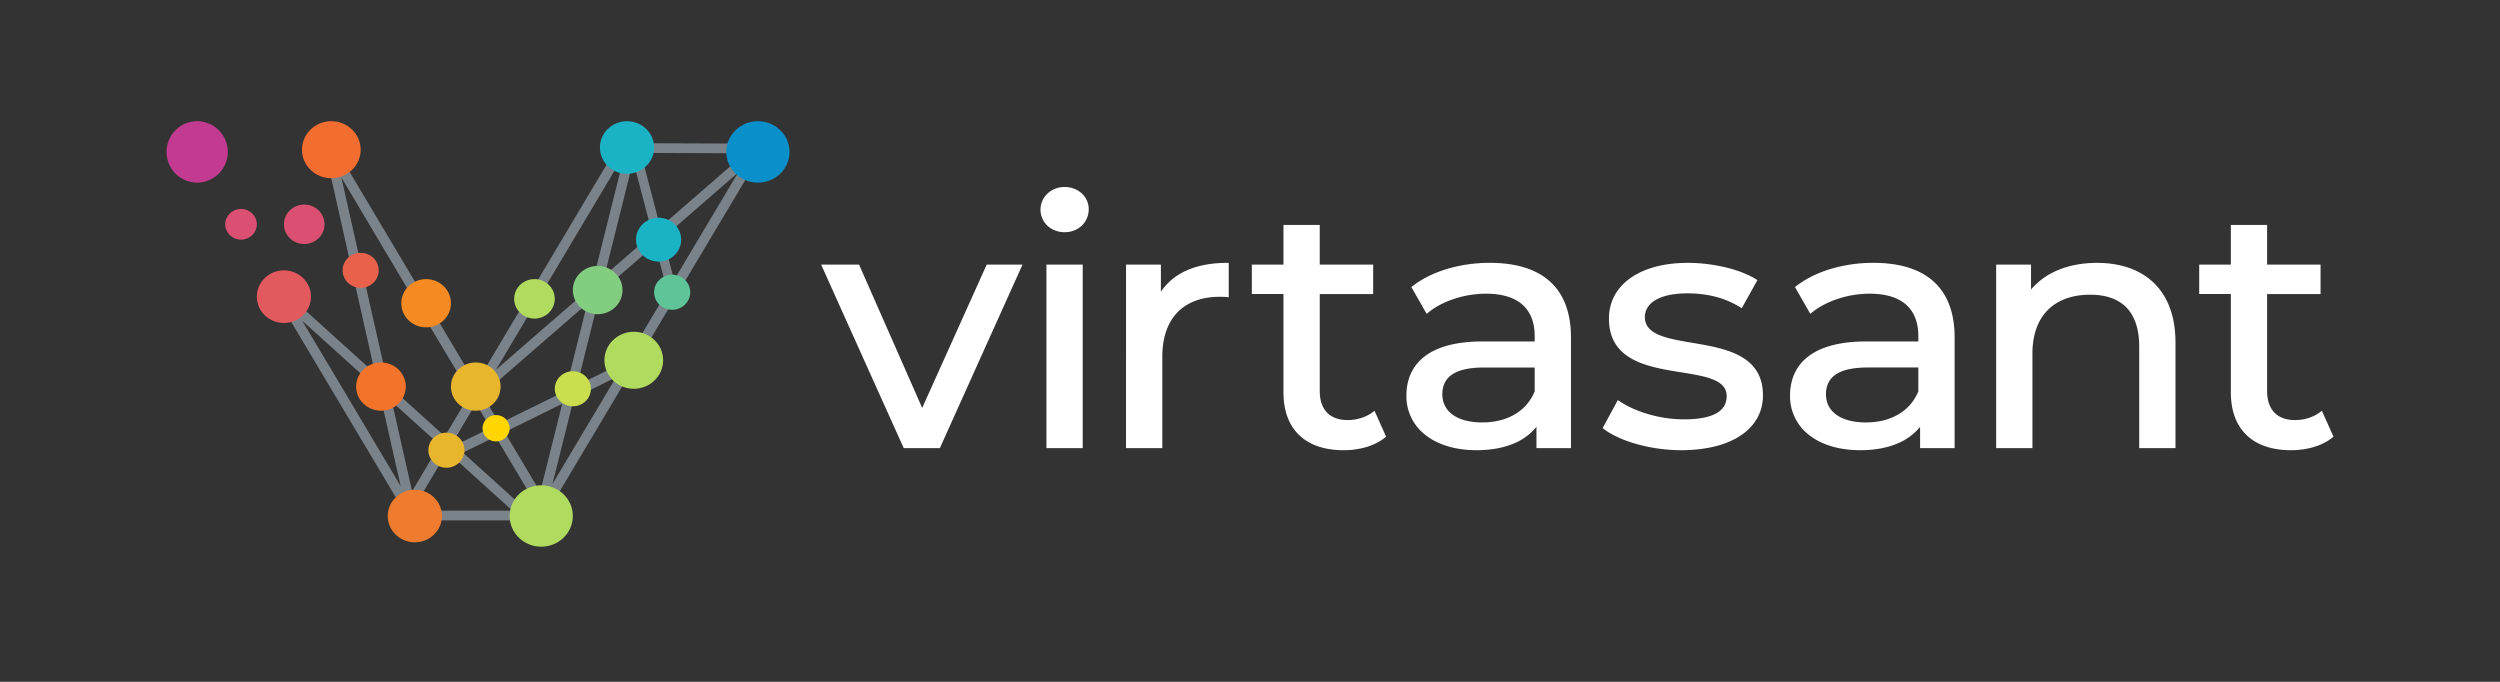 <svg xmlns="http://www.w3.org/2000/svg" width="154" height="42" fill="none" viewBox="0 0 154 42">
  <rect x="0" y="0" width="154" height="42" fill="#333333" stroke="none"/>
  <defs/>
  <path fill="#fff" fill-rule="evenodd" d="M56.807 25.128l3.975-8.83h2.206c-1.698 3.769-3.398 7.537-5.092 11.308h-2.224a9634.01 9634.01 0 01-5.09-11.308h2.335l3.89 8.83zm9.832-11.23a1.512 1.512 0 01-1.06.405c-.42 0-.79-.15-1.056-.396a1.36 1.36 0 01.002-1.983c.265-.25.635-.405 1.054-.405.419 0 .788.15 1.053.391.27.246.433.588.433.97 0 .403-.158.762-.426 1.019zm-.02 13.708H64.46V16.298h2.235v11.308h-.078zm4.892-11.232v1.598c.368-.55.87-.974 1.496-1.271.713-.337 1.585-.509 2.605-.509h.078v2.12l-.088-.01c-.168-.02-.318-.02-.467-.02-1.106 0-1.999.33-2.61.967-.596.622-.927 1.538-.927 2.724v5.633h-2.235V16.298h2.148v.076zm12.356 9.368c.267-.087.514-.214.723-.376l.08-.063.713 1.595-.044.037c-.311.26-.7.456-1.125.588-.453.14-.949.21-1.438.21-1.182 0-2.112-.321-2.747-.93-.632-.608-.968-1.498-.968-2.641v-6.05h-1.948v-1.814h1.948v-2.442h2.235v2.442h3.291v1.815h-3.29v5.965c0 .58.154 1.03.446 1.334.29.303.72.463 1.272.463.295 0 .585-.046.852-.133zm5.263-9.174a9.204 9.204 0 012.65-.376c1.61 0 2.87.386 3.722 1.17.83.765 1.27 1.905 1.27 3.432v6.812h-2.126v-1.314a3.51 3.51 0 01-1.39 1.025c-.635.27-1.404.415-2.299.415-1.305 0-2.375-.337-3.124-.916a3.004 3.004 0 01-1.198-2.444c0-.983.353-1.875 1.223-2.49.744-.527 1.866-.848 3.467-.848h3.212v-.324c0-.842-.253-1.503-.761-1.949-.497-.435-1.24-.67-2.234-.67-.672 0-1.348.114-1.966.318-.621.205-1.183.501-1.62.864l-.074.06-.944-1.652.052-.04c.6-.467 1.33-.828 2.14-1.073zm.365 8.985c.422.302 1.038.469 1.808.469.774 0 1.465-.173 2.024-.508a2.89 2.89 0 001.21-1.409v-1.467h-3.125c-1.01 0-1.654.189-2.044.491-.381.297-.52.708-.52 1.159 0 .534.229.967.647 1.265zm17.73 1.275c-.871.58-2.123.904-3.663.904a10.28 10.28 0 01-2.687-.362c-.864-.238-1.607-.576-2.103-.96l-.05-.039.937-1.728.073.05c.491.337 1.134.628 1.843.83a7.867 7.867 0 002.139.31c.92 0 1.576-.13 2.006-.369.443-.245.643-.61.643-1.067 0-1.01-1.303-1.22-2.792-1.46-2.059-.33-4.46-.717-4.46-3.318 0-1.035.478-1.898 1.338-2.5.841-.59 2.046-.927 3.524-.927.768 0 1.587.1 2.338.281.725.175 1.388.428 1.883.742l.061.038c-.32.579-.641 1.157-.962 1.734l-.071-.044a5.495 5.495 0 00-1.601-.678 6.875 6.875 0 00-1.669-.194c-.86 0-1.506.147-1.943.395-.458.26-.685.634-.685 1.065 0 1.09 1.365 1.322 2.9 1.582 2.042.346 4.374.741 4.374 3.242 0 1.037-.49 1.885-1.373 2.473zm5.537-10.26a9.213 9.213 0 012.65-.376c1.611 0 2.87.386 3.722 1.17.83.765 1.271 1.905 1.271 3.432v6.812h-2.127v-1.314a3.514 3.514 0 01-1.39 1.025c-.635.27-1.404.415-2.299.415-1.305 0-2.375-.337-3.124-.916a3.004 3.004 0 01-1.198-2.444c0-.983.353-1.875 1.224-2.49.743-.526 1.865-.848 3.466-.848h3.213v-.324c0-.842-.254-1.503-.762-1.949-.497-.435-1.241-.67-2.234-.67-.672 0-1.348.114-1.966.318-.621.205-1.183.501-1.621.864l-.073.06-.944-1.652.052-.04c.6-.467 1.33-.828 2.14-1.073zm.364 8.985c.422.302 1.039.469 1.81.469.773 0 1.464-.173 2.023-.508.541-.322.96-.796 1.211-1.409v-1.467h-3.126c-1.009 0-1.654.189-2.044.491-.381.297-.519.708-.519 1.159 0 .534.228.967.645 1.265zm13.588-8.89c.71-.306 1.538-.47 2.455-.47 1.468 0 2.713.425 3.575 1.3.801.815 1.266 2.014 1.266 3.617v6.496h-2.235V21.34c0-1.06-.268-1.85-.768-2.378-.513-.54-1.275-.808-2.25-.808-1.102 0-2.006.325-2.625.955-.598.61-.934 1.506-.934 2.674v5.822h-2.235V16.298h2.148v1.536a4.298 4.298 0 011.603-1.17zm15.512 9.08c.268-.088.513-.215.722-.377l.08-.063.714 1.595-.044.037c-.312.26-.7.456-1.125.588-.453.14-.95.21-1.437.21-1.183 0-2.113-.321-2.748-.931-.632-.607-.968-1.497-.968-2.64v-6.05h-1.949v-1.814h1.949v-2.442h2.234v2.442h3.292v1.815h-3.292v5.965c0 .58.156 1.03.448 1.334.289.303.72.463 1.271.463.296 0 .585-.046.853-.133z" clip-rule="evenodd"/>
  <path fill="#7A828A" fill-rule="evenodd" d="M27.87 27.28l1.447-2.431c1.201 2.04 2.425 4.072 3.636 6.107l.184-.103-.15.602h-.517c-1.533-1.39-3.075-2.772-4.608-4.163l.007-.011zm9.385-10.363l1.873-7.499 6.78.025-8.667 7.527.014-.053zM34.06 29.696l2.924-11.702c2.84-2.444 5.662-4.916 8.49-7.373-3.813 6.397-7.626 12.794-11.443 19.19l.03-.115zm2.1-10.945L33.276 30.3c-1.187-1.996-2.375-3.993-3.566-5.988l6.466-5.615-.013.053zm2.294-9.18l-2.024 8.102c-1.968 1.692-3.922 3.406-5.881 5.108l7.934-13.324-.029.115zM27.563 27.84l4.002 3.617h-5.91l-.133-.59.16.09 1.864-3.132.016.015zm-4.213-3.802l1.33 5.902-6.064-10.184 4.733 4.277.001.005zm4.035 2.823l-3.473-3.137c-.976-4.26-1.922-8.528-2.882-12.79 2.644 4.438 5.273 8.889 7.932 13.32-.523.871-1.04 1.747-1.561 2.622l-.016-.015zm-10.451-8.716l8.294 13.911h8.18L47.245 8.851l-9.093-.034-8.835 14.837L20.702 9.19l-.643.247 3.045 13.566-5.4-4.88-.771.022zm8.441 12.072l-1.232-5.466c.98.885 1.959 1.773 2.94 2.657l-1.698 2.852-.01-.043z" clip-rule="evenodd"/>
  <path fill="#7A828A" fill-rule="evenodd" d="M39.46 9.357l2.222 8.498-.558.15L38.9 9.505l.56-.149zM27.5 27.696l11.452-5.638.228.576-11.452 5.638-.228-.576z" clip-rule="evenodd"/>
  <path fill="#C33B90" fill-rule="evenodd" d="M12.145 7.466a1.889 1.889 0 00-1.886 1.891c0 1.045.844 1.892 1.886 1.892a1.889 1.889 0 001.885-1.892 1.889 1.889 0 00-1.885-1.891l8.403.082-8.403-.082z" clip-rule="evenodd"/>
  <path fill="#F26D2F" fill-rule="evenodd" d="M20.41 7.466c-1 0-1.808.786-1.808 1.756s.809 1.757 1.807 1.757c.999 0 1.808-.787 1.808-1.757 0-.97-.81-1.756-1.808-1.756z" clip-rule="evenodd"/>
  <path fill="#DB5072" fill-rule="evenodd" d="M14.847 12.87c-.537 0-.973.424-.973.946s.436.946.973.946c.538 0 .974-.424.974-.946 0-.523-.436-.946-.974-.946zM18.74 12.6c-.69 0-1.25.544-1.25 1.215 0 .672.56 1.216 1.25 1.216.692 0 1.252-.544 1.252-1.216 0-.671-.56-1.215-1.251-1.215z" clip-rule="evenodd"/>
  <path fill="#E2595E" fill-rule="evenodd" d="M17.489 16.653c-.921 0-1.669.726-1.669 1.622 0 .895.748 1.62 1.669 1.62s1.668-.725 1.668-1.62c0-.896-.747-1.622-1.668-1.622z" clip-rule="evenodd"/>
  <path fill="#EF7B2E" fill-rule="evenodd" d="M25.553 30.164c.922 0 1.669.726 1.669 1.621 0 .896-.747 1.622-1.669 1.622-.921 0-1.668-.726-1.668-1.622 0-.895.747-1.62 1.668-1.62z" clip-rule="evenodd"/>
  <path fill="#0990CB" fill-rule="evenodd" d="M46.688 7.466c-1.075 0-1.947.847-1.947 1.891 0 1.045.872 1.892 1.947 1.892 1.075 0 1.947-.847 1.947-1.892 0-1.044-.872-1.891-1.947-1.891z" clip-rule="evenodd"/>
  <path fill="#B1DB5F" fill-rule="evenodd" d="M33.34 33.676c1.075 0 1.947-.846 1.947-1.89 0-1.046-.872-1.892-1.947-1.892-1.075 0-1.946.846-1.946 1.891s.871 1.891 1.946 1.891z" clip-rule="evenodd"/>
  <path fill="#F3732B" fill-rule="evenodd" d="M23.468 22.328c-.845 0-1.53.666-1.53 1.486 0 .821.685 1.486 1.53 1.486s1.53-.665 1.53-1.486c0-.82-.685-1.486-1.53-1.486z" clip-rule="evenodd"/>
  <path fill="#E7B62D" fill-rule="evenodd" d="M27.5 26.651c-.614 0-1.112.484-1.112 1.081s.498 1.081 1.112 1.081c.615 0 1.113-.484 1.113-1.08 0-.598-.498-1.082-1.113-1.082z" clip-rule="evenodd"/>
  <path fill="#F58A23" fill-rule="evenodd" d="M26.25 17.193c.844 0 1.529.666 1.529 1.486 0 .821-.685 1.487-1.53 1.487s-1.53-.666-1.53-1.487c0-.82.685-1.486 1.53-1.486z" clip-rule="evenodd"/>
  <path fill="#E9614A" fill-rule="evenodd" d="M22.217 15.572c-.615 0-1.112.484-1.112 1.081s.497 1.08 1.112 1.08c.614 0 1.112-.483 1.112-1.08 0-.597-.498-1.08-1.112-1.08z" clip-rule="evenodd"/>
  <path fill="#E7B62D" fill-rule="evenodd" d="M29.308 25.3c.845 0 1.53-.665 1.53-1.486 0-.82-.685-1.486-1.53-1.486s-1.53.666-1.53 1.486c0 .821.685 1.486 1.53 1.486z" clip-rule="evenodd"/>
  <path fill="#B1DB5F" fill-rule="evenodd" d="M39.04 20.436c.999 0 1.809.787 1.809 1.757 0 .97-.81 1.756-1.808 1.756s-1.808-.786-1.808-1.756.81-1.757 1.808-1.757z" clip-rule="evenodd"/>
  <path fill="#CADE4E" fill-rule="evenodd" d="M35.287 22.868c-.614 0-1.112.484-1.112 1.081s.498 1.08 1.112 1.08c.614 0 1.113-.483 1.113-1.08 0-.597-.499-1.08-1.113-1.08z" clip-rule="evenodd"/>
  <path fill="#5FC498" fill-rule="evenodd" d="M41.404 16.923c-.614 0-1.112.484-1.112 1.08 0 .598.498 1.081 1.112 1.081.615 0 1.113-.483 1.113-1.08 0-.597-.498-1.081-1.113-1.081z" clip-rule="evenodd"/>
  <path fill="#1AB3C6" fill-rule="evenodd" d="M38.624 7.466c-.922 0-1.669.726-1.669 1.621s.747 1.621 1.669 1.621c.921 0 1.668-.726 1.668-1.62 0-.896-.747-1.622-1.668-1.622zM40.57 13.411c-.768 0-1.39.605-1.39 1.351s.622 1.351 1.39 1.351c.768 0 1.39-.605 1.39-1.35 0-.747-.622-1.352-1.39-1.352z" clip-rule="evenodd"/>
  <path fill="#82CD80" fill-rule="evenodd" d="M36.817 16.383c.844 0 1.53.665 1.53 1.486 0 .82-.686 1.486-1.53 1.486-.845 0-1.53-.665-1.53-1.486 0-.82.685-1.486 1.53-1.486z" clip-rule="evenodd"/>
  <path fill="#B1DB5F" fill-rule="evenodd" d="M32.923 17.193c-.691 0-1.251.545-1.251 1.216 0 .672.56 1.216 1.251 1.216.691 0 1.252-.544 1.252-1.216 0-.671-.56-1.216-1.252-1.216z" clip-rule="evenodd"/>
  <path fill="#FFD602" fill-rule="evenodd" d="M30.559 25.57a.823.823 0 00-.834.811c0 .447.373.81.834.81.46 0 .834-.363.834-.81a.823.823 0 00-.834-.81z" clip-rule="evenodd"/>
</svg>